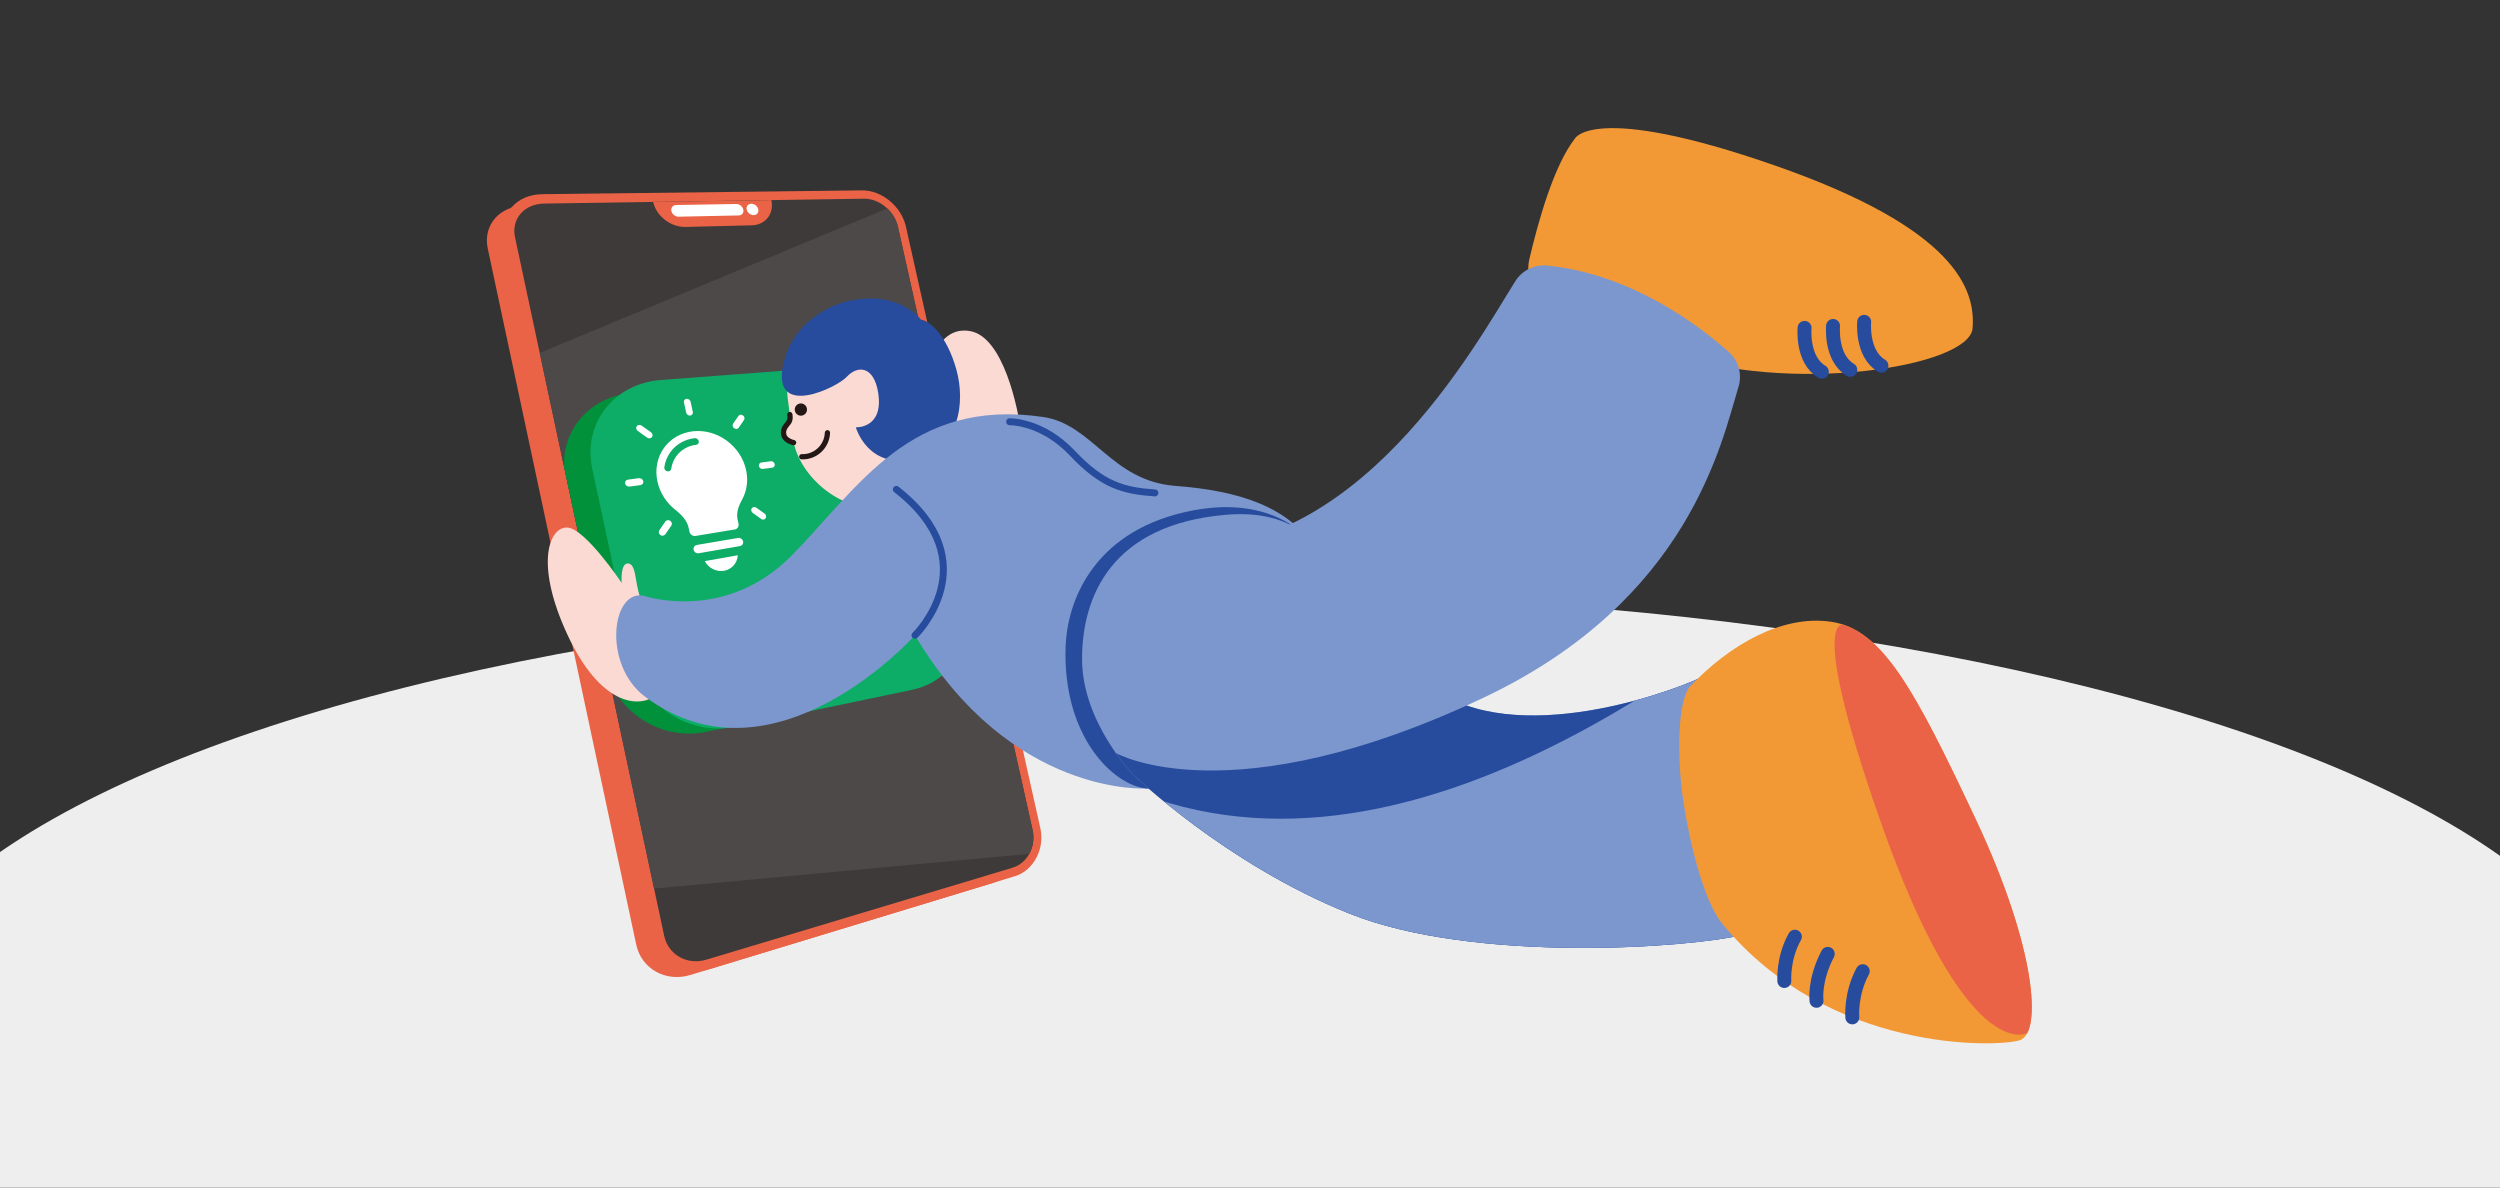 <?xml version="1.0" encoding="UTF-8"?>
<svg id="_レイヤー_2" data-name="レイヤー 2" xmlns="http://www.w3.org/2000/svg" xmlns:xlink="http://www.w3.org/1999/xlink" viewBox="0 0 400 190">
  <rect x="0" y="0" width="400" height="190" fill="#333333" stroke="none"/>
  <defs>
    <style>
      .cls-1, .cls-2, .cls-3, .cls-4 {
        fill: none;
      }

      .cls-5 {
        fill: #274c9e;
      }

      .cls-6 {
        fill: #0dac67;
      }

      .cls-7 {
        fill: #ea6346;
      }

      .cls-8 {
        fill: #4c4948;
      }

      .cls-9 {
        fill: #3e3a39;
      }

      .cls-10 {
        clip-path: url(#clippath-1);
      }

      .cls-11 {
        clip-path: url(#clippath-3);
      }

      .cls-12 {
        clip-path: url(#clippath-2);
      }

      .cls-13 {
        fill: #231815;
      }

      .cls-14 {
        fill: #fff;
      }

      .cls-2 {
        stroke-width: 1.11px;
      }

      .cls-2, .cls-3 {
        stroke: #274c9e;
      }

      .cls-2, .cls-3, .cls-4 {
        stroke-linecap: round;
        stroke-linejoin: round;
      }

      .cls-15 {
        fill: #eeeeef;
      }

      .cls-3 {
        stroke-width: 2.23px;
      }

      .cls-4 {
        stroke: #231815;
        stroke-width: .84px;
      }

      .cls-16 {
        fill: #fadad3;
      }

      .cls-17 {
        fill: #f29936;
      }

      .cls-18 {
        fill: #00913a;
      }

      .cls-19 {
        clip-path: url(#clippath);
      }

      .cls-20 {
        fill: #7c97cd;
      }
    </style>
    <clipPath id="clippath">
      <rect class="cls-1" width="400" height="190"/>
    </clipPath>
    <clipPath id="clippath-1">
      <path class="cls-1" d="M162.03,138.83l-49.03,14.72c-3.05.92-6.08-.78-6.73-3.81l-23.87-111.8c-.62-2.92,1.48-5.32,4.66-5.37l51.15-.78c2.47-.04,4.9,1.98,5.46,4.5l21.55,96.54c.58,2.61-.84,5.29-3.19,5.99Z"/>
    </clipPath>
    <clipPath id="clippath-2">
      <path class="cls-1" d="M181.29,123.91s14.66,14.26,34.58,22.25c19.92,8,54.66,5.53,63.09,3.38,8.43-2.15-.93-43.91-6.77-41.15-5.84,2.76-31.92,11.97-44.59.39-12.66-11.58-13.28-27.97-31.48-26.41-18.2,1.55-22.99,12.97-22.99,23.07,0,10.1,8.16,18.47,8.16,18.47Z"/>
    </clipPath>
    <clipPath id="clippath-3">
      <path class="cls-1" d="M264.98,127.77c-1.7-6.57.44-13.51,5.51-18.02,6.66-5.93,14.58-11.45,22.5-10.28,8.18,1.21,13.31,10.77,23.08,31.5,9.77,20.73,10.68,34.33,7.1,35.46-3.57,1.13-31.32,2.69-47.57-18.61-6.29-8.24-9.29-14.93-10.62-20.05Z"/>
    </clipPath>
  </defs>
  <g id="_東京都ロゴ" data-name="東京都ロゴ">
    <g class="cls-19">
      <ellipse class="cls-15" cx="199.57" cy="167" rx="220.58" ry="72"/>
      <g>
        <g>
          <g>
            <path class="cls-7" d="M159.06,141.21l-48.62,14.79c-3.92,1.19-7.82-.98-8.65-4.88l-23.75-111.36c-.8-3.75,1.91-6.83,6-6.88l50.78-.61c3.16-.04,6.26,2.55,6.98,5.77l21.34,95.48c.74,3.33-1.06,6.76-4.08,7.68Z"/>
            <path class="cls-7" d="M162.33,140.21l-48.98,14.9c-3.95,1.2-7.88-.99-8.71-4.91l-23.93-112.2c-.81-3.78,1.93-6.88,6.04-6.93l51.16-.61c3.18-.04,6.31,2.56,7.04,5.81l21.5,96.21c.75,3.35-1.07,6.81-4.11,7.74Z"/>
            <path class="cls-9" d="M162.03,138.83l-49.03,14.72c-3.05.92-6.08-.78-6.73-3.81l-23.87-111.8c-.62-2.92,1.48-5.32,4.66-5.37l51.15-.78c2.47-.04,4.9,1.98,5.46,4.5l21.55,96.54c.58,2.61-.84,5.29-3.19,5.99Z"/>
            <g class="cls-10">
              <polygon class="cls-8" points="148.1 30.8 74.66 61.33 90.93 143.45 186.43 134.59 148.1 30.8"/>
              <path class="cls-16" d="M241.86,206.65l-26.78,5.59c-6.97,1.46-14.01-2.99-15.5-9.96l-6.22-29.05c-1.48-6.89,3.27-12.91,10.38-13.44l27.32-2.06c5.99-.45,11.8,4.09,13.15,10.14l5.68,25.5c1.36,6.12-2.15,12.05-8.02,13.27Z"/>
              <path class="cls-18" d="M140.68,111.31l-27.69,5.78c-7.2,1.5-14.48-3.09-16.03-10.3l-6.43-30.03c-1.53-7.12,3.38-13.35,10.73-13.9l28.25-2.13c6.19-.47,12.2,4.23,13.59,10.49l5.87,26.36c1.41,6.32-2.23,12.45-8.29,13.72Z"/>
            </g>
            <path class="cls-7" d="M120.28,36.05l-10.6.26c-2.35.06-4.68-1.73-5.17-4h0s18.9-.29,18.9-.29h0c.48,2.17-.91,3.97-3.13,4.03Z"/>
            <g>
              <path class="cls-14" d="M121.32,33.49c.11.5-.21.92-.72.93s-1.02-.39-1.13-.89.22-.92.73-.93,1.01.39,1.12.89Z"/>
              <path class="cls-14" d="M108.61,34.67l9.59-.2c.52-.01.84-.43.73-.93h0c-.11-.51-.62-.91-1.13-.9l-9.6.16c-.54,0-.89.44-.78.96h0c.11.52.64.93,1.19.92Z"/>
            </g>
          </g>
          <g>
            <path class="cls-6" d="M146.05,110.35l-28.32,5.91c-7.37,1.54-14.82-3.16-16.39-10.53l-6.58-30.71c-1.56-7.28,3.46-13.65,10.97-14.22l28.89-2.18c6.33-.48,12.48,4.33,13.9,10.72l6.01,26.96c1.44,6.47-2.28,12.74-8.48,14.03Z"/>
            <g>
              <path class="cls-14" d="M118.89,86.61c.08.36-.14.7-.49.76l-6.61,1.15c-.37.06-.73-.18-.81-.55h0c-.08-.37.15-.72.52-.78l6.61-1.12c.35-.06.7.18.78.54h0Z"/>
              <path class="cls-14" d="M112.76,89.78c.6,1.11,1.85,1.77,3.11,1.54,1.25-.23,2.11-1.27,2.18-2.48l-5.29.94Z"/>
              <path class="cls-14" d="M119.37,75.18c-.84-3.83-4.59-6.59-8.47-6.18-3.98.43-6.58,4.03-5.71,8.05.41,1.91,1.54,3.54,3.04,4.66,1.43,1.18,1.8,2.09,1.94,2.7l.12.53s0,.09.02.13c.1.45.54.75.99.68l.84-.14,4.61-.76.81-.13c.43-.07.69-.48.6-.92,0,0,0-.01,0-.02h0s0,0-.14-.63-.18-1.6.68-3.14c.01-.03.03-.05.04-.08,0,0,0,0,0-.01h0c.75-1.37,1.01-3.03.63-4.75ZM111.38,71.17c-.62.07-1.2.25-1.72.54-1.23.68-2.05,1.87-2.26,3.28-.03.23-.21.39-.44.42-.06,0-.13,0-.19,0-.31-.07-.53-.36-.48-.65.25-1.72,1.26-3.18,2.76-4,.64-.35,1.35-.57,2.1-.65.29-.03.58.18.65.47s-.12.56-.42.59Z"/>
              <path class="cls-14" d="M110.44,66.5c-.3.03-.59-.19-.65-.48l-.36-1.63c-.06-.29.12-.55.42-.58s.59.19.65.48l.35,1.62c.06.29-.12.55-.42.58Z"/>
              <path class="cls-14" d="M123.56,74.83l-1.52.2c-.28.04-.55-.17-.61-.45s.11-.55.39-.58l1.52-.2c.27-.04.54.17.61.45s-.11.54-.38.58Z"/>
              <path class="cls-14" d="M102.47,77.62l-1.75.23c-.32.04-.63-.17-.7-.48s.14-.59.46-.63l1.75-.23c.31-.04.62.17.69.48s-.13.58-.45.63Z"/>
              <path class="cls-14" d="M117.85,68.63c-.13.01-.27-.02-.39-.11-.24-.18-.32-.51-.16-.74l.86-1.24c.15-.22.47-.25.72-.07s.31.51.16.73l-.85,1.24c-.08.11-.2.18-.33.19Z"/>
              <path class="cls-14" d="M106.1,85.71c-.14.02-.3,0-.43-.1-.27-.18-.34-.53-.17-.78l.95-1.38c.17-.25.52-.3.79-.12.26.18.34.53.17.77l-.95,1.38c-.09.12-.22.2-.36.22Z"/>
              <path class="cls-14" d="M122.17,83.13c-.13.02-.27,0-.39-.1l-1.34-.96c-.24-.17-.32-.5-.16-.74.15-.23.47-.28.72-.11l1.34.96c.24.17.31.5.16.74-.08.12-.19.19-.32.21Z"/>
              <path class="cls-14" d="M103.96,70.13c-.14.02-.3-.02-.43-.12l-1.48-1.05c-.27-.19-.34-.54-.17-.77.17-.24.53-.27.8-.08l1.47,1.05c.26.19.34.53.17.77-.09.12-.22.19-.36.2Z"/>
            </g>
          </g>
        </g>
        <g>
          <path class="cls-16" d="M148.1,63.51c.03-4.63,1.9-11.49,7.15-10.53,5.26.96,7.62,12.14,8.18,16.54s-10.85,4.2-10.85,4.2l-4.48-10.21Z"/>
          <rect class="cls-16" x="126.35" y="49.39" width="25.56" height="31.88" rx="12.78" ry="12.78" transform="translate(-7.32 18.67) rotate(-7.48)"/>
          <path class="cls-5" d="M135.08,48.32s-8.34,2.12-9.84,10.38c-1.5,8.26,8.69,3.27,10.22,1.61,1.82-1.97,4.39-1.69,5.05,2.55.9,5.74-3.58,5.51-3.58,5.51,0,0,1.86,6.68,9.27,5.13,7.41-1.55,8.28-9.18,6.81-14.41-1.47-5.23-4.13-7.76-5.65-7.94,0,0-3.71-5.06-12.27-2.82Z"/>
          <path class="cls-16" d="M104.6,111.45c-2.34,1.68-8.48,1.6-13.83-9.94-5.35-11.54-2.8-17.33.06-17.1s8.64,8.85,8.64,8.85c0,0-.28-3.4,1.15-3.09,1.43.31.83,4.34,2.39,6.48,1.56,2.14,1.58,14.81,1.58,14.81Z"/>
          <path class="cls-20" d="M103.32,95.41s12.78,4.22,23.4-6.58c10.62-10.8,18.93-25.23,40.19-22.11,7.97,1.17,10.88,10.24,21.13,11.02s18.34,3.33,22.63,10.35c4.29,7.02-.12,39-27.16,38.07,0,0-21.73,1.43-37.12-24.52,0,0-22.53,25.26-43.17,9.84-6.96-5.2-5.34-17.7.09-16.08Z"/>
          <path class="cls-5" d="M170.5,103.35c.26-6.7,4.01-17.93,19.02-21.4,15.01-3.47,20.71,5.35,20.71,5.35,0,0-21.39,39.3-26.71,38.87-5.32-.43-13.57-8.3-13.02-22.82Z"/>
          <path class="cls-20" d="M181.29,123.91s14.66,14.26,34.58,22.25c19.92,8,54.66,5.53,63.09,3.38,8.43-2.15-.93-43.91-6.77-41.15-5.84,2.76-31.92,11.97-44.59.39-12.66-11.58-13.28-27.97-31.48-26.41-18.2,1.55-22.99,12.97-22.99,23.07,0,10.1,8.16,18.47,8.16,18.47Z"/>
          <g class="cls-12">
            <polygon class="cls-5" points="178.53 120.48 182.39 152.68 281.51 164.43 290.62 134.45 274.64 97.86 219.82 96.88 178.53 120.48"/>
            <path class="cls-20" d="M140.29,171.6s21.33,29.83,97.51,26.58c61.62-2.63,86.46-40.75,96.52-53.33,2.3-2.88,2.8-6.89,1.3-10.28-4.45-10.04-15.81-31.4-35.93-43.05-3.02-1.75-6.72-1.56-9.56.52-16.48,12.04-69.87,57.09-116.09,30.91l-33.74,48.66Z"/>
          </g>
          <path class="cls-17" d="M248.87,49.58c-3.2-1.35-4.95-4.8-4.16-8.18,1.4-5.93,3.86-14.81,7.25-19.2,0,0,2.8-5.88,31.91,4.24,29.11,10.12,32.24,19.91,31.74,26.09-.5,6.18-29.23,10.76-49.02,3.81-11.91-4.18-12.36-4.5-17.72-6.76Z"/>
          <path class="cls-20" d="M178.53,120.48s18.18,10.4,58.9-8.88c32.93-15.59,38.03-40.92,40.73-49.71.62-2.01,0-4.19-1.56-5.58-4.64-4.13-15.53-12.48-29.04-13.82-2.03-.2-4,.75-5.09,2.47-6.31,10-25.4,45.48-56.32,42.71l-7.62,32.8Z"/>
          <path class="cls-17" d="M269.33,128.15c-1.02-6.71-1-16.12,1.15-18.39,6.13-6.47,14.58-11.45,22.5-10.28,8.18,1.21,13.31,10.77,23.08,31.5,9.77,20.73,10.68,34.33,7.1,35.46-3.57,1.13-30.54,2.08-47.57-18.61-3.03-3.68-5.27-13.11-6.27-19.68Z"/>
          <g class="cls-11">
            <path class="cls-7" d="M294.98,99.96s-5.77-2.01,5.69,30.87c13.91,39.91,23.69,34.47,23.69,34.47l13.55-.94-17.05-58.83-22.87-7.18-3.01,1.6Z"/>
          </g>
          <circle class="cls-13" cx="128.14" cy="65.53" r=".98"/>
          <path class="cls-4" d="M132.39,69.24c-.08,2.2-1.92,3.92-4.11,3.84"/>
          <path class="cls-16" d="M126.37,66.33s.17.74-.17,1.23-1.01,1.01-.8,2c.21.99,1.58,1.26,1.58,1.26l1.21-.75-1.82-3.74Z"/>
          <path class="cls-4" d="M126.37,66.33s.17.74-.17,1.23-1.01,1.01-.8,2c.21.99,1.58,1.26,1.58,1.26"/>
          <path class="cls-2" d="M161.54,67.48s5.16-.13,10.01,5c4.85,5.13,8.15,6.03,13.23,6.39"/>
          <path class="cls-2" d="M146.4,101.65s11.99-11.66-2.99-23.35"/>
          <path class="cls-3" d="M285.49,156.96s-.26-3.63,1.69-7.09"/>
          <path class="cls-3" d="M290.64,160.13s-.44-3.23,1.8-7.51"/>
          <path class="cls-3" d="M296.37,162.78s-.32-3.74,1.67-7.39"/>
          <path class="cls-3" d="M288.73,52.46s-.48,5.08,2.76,7.02"/>
          <path class="cls-3" d="M293.29,52.15s-.48,5.08,2.76,7.02"/>
          <path class="cls-3" d="M298.27,51.49s-.48,5.08,2.76,7.02"/>
        </g>
      </g>
    </g>
  </g>
</svg>